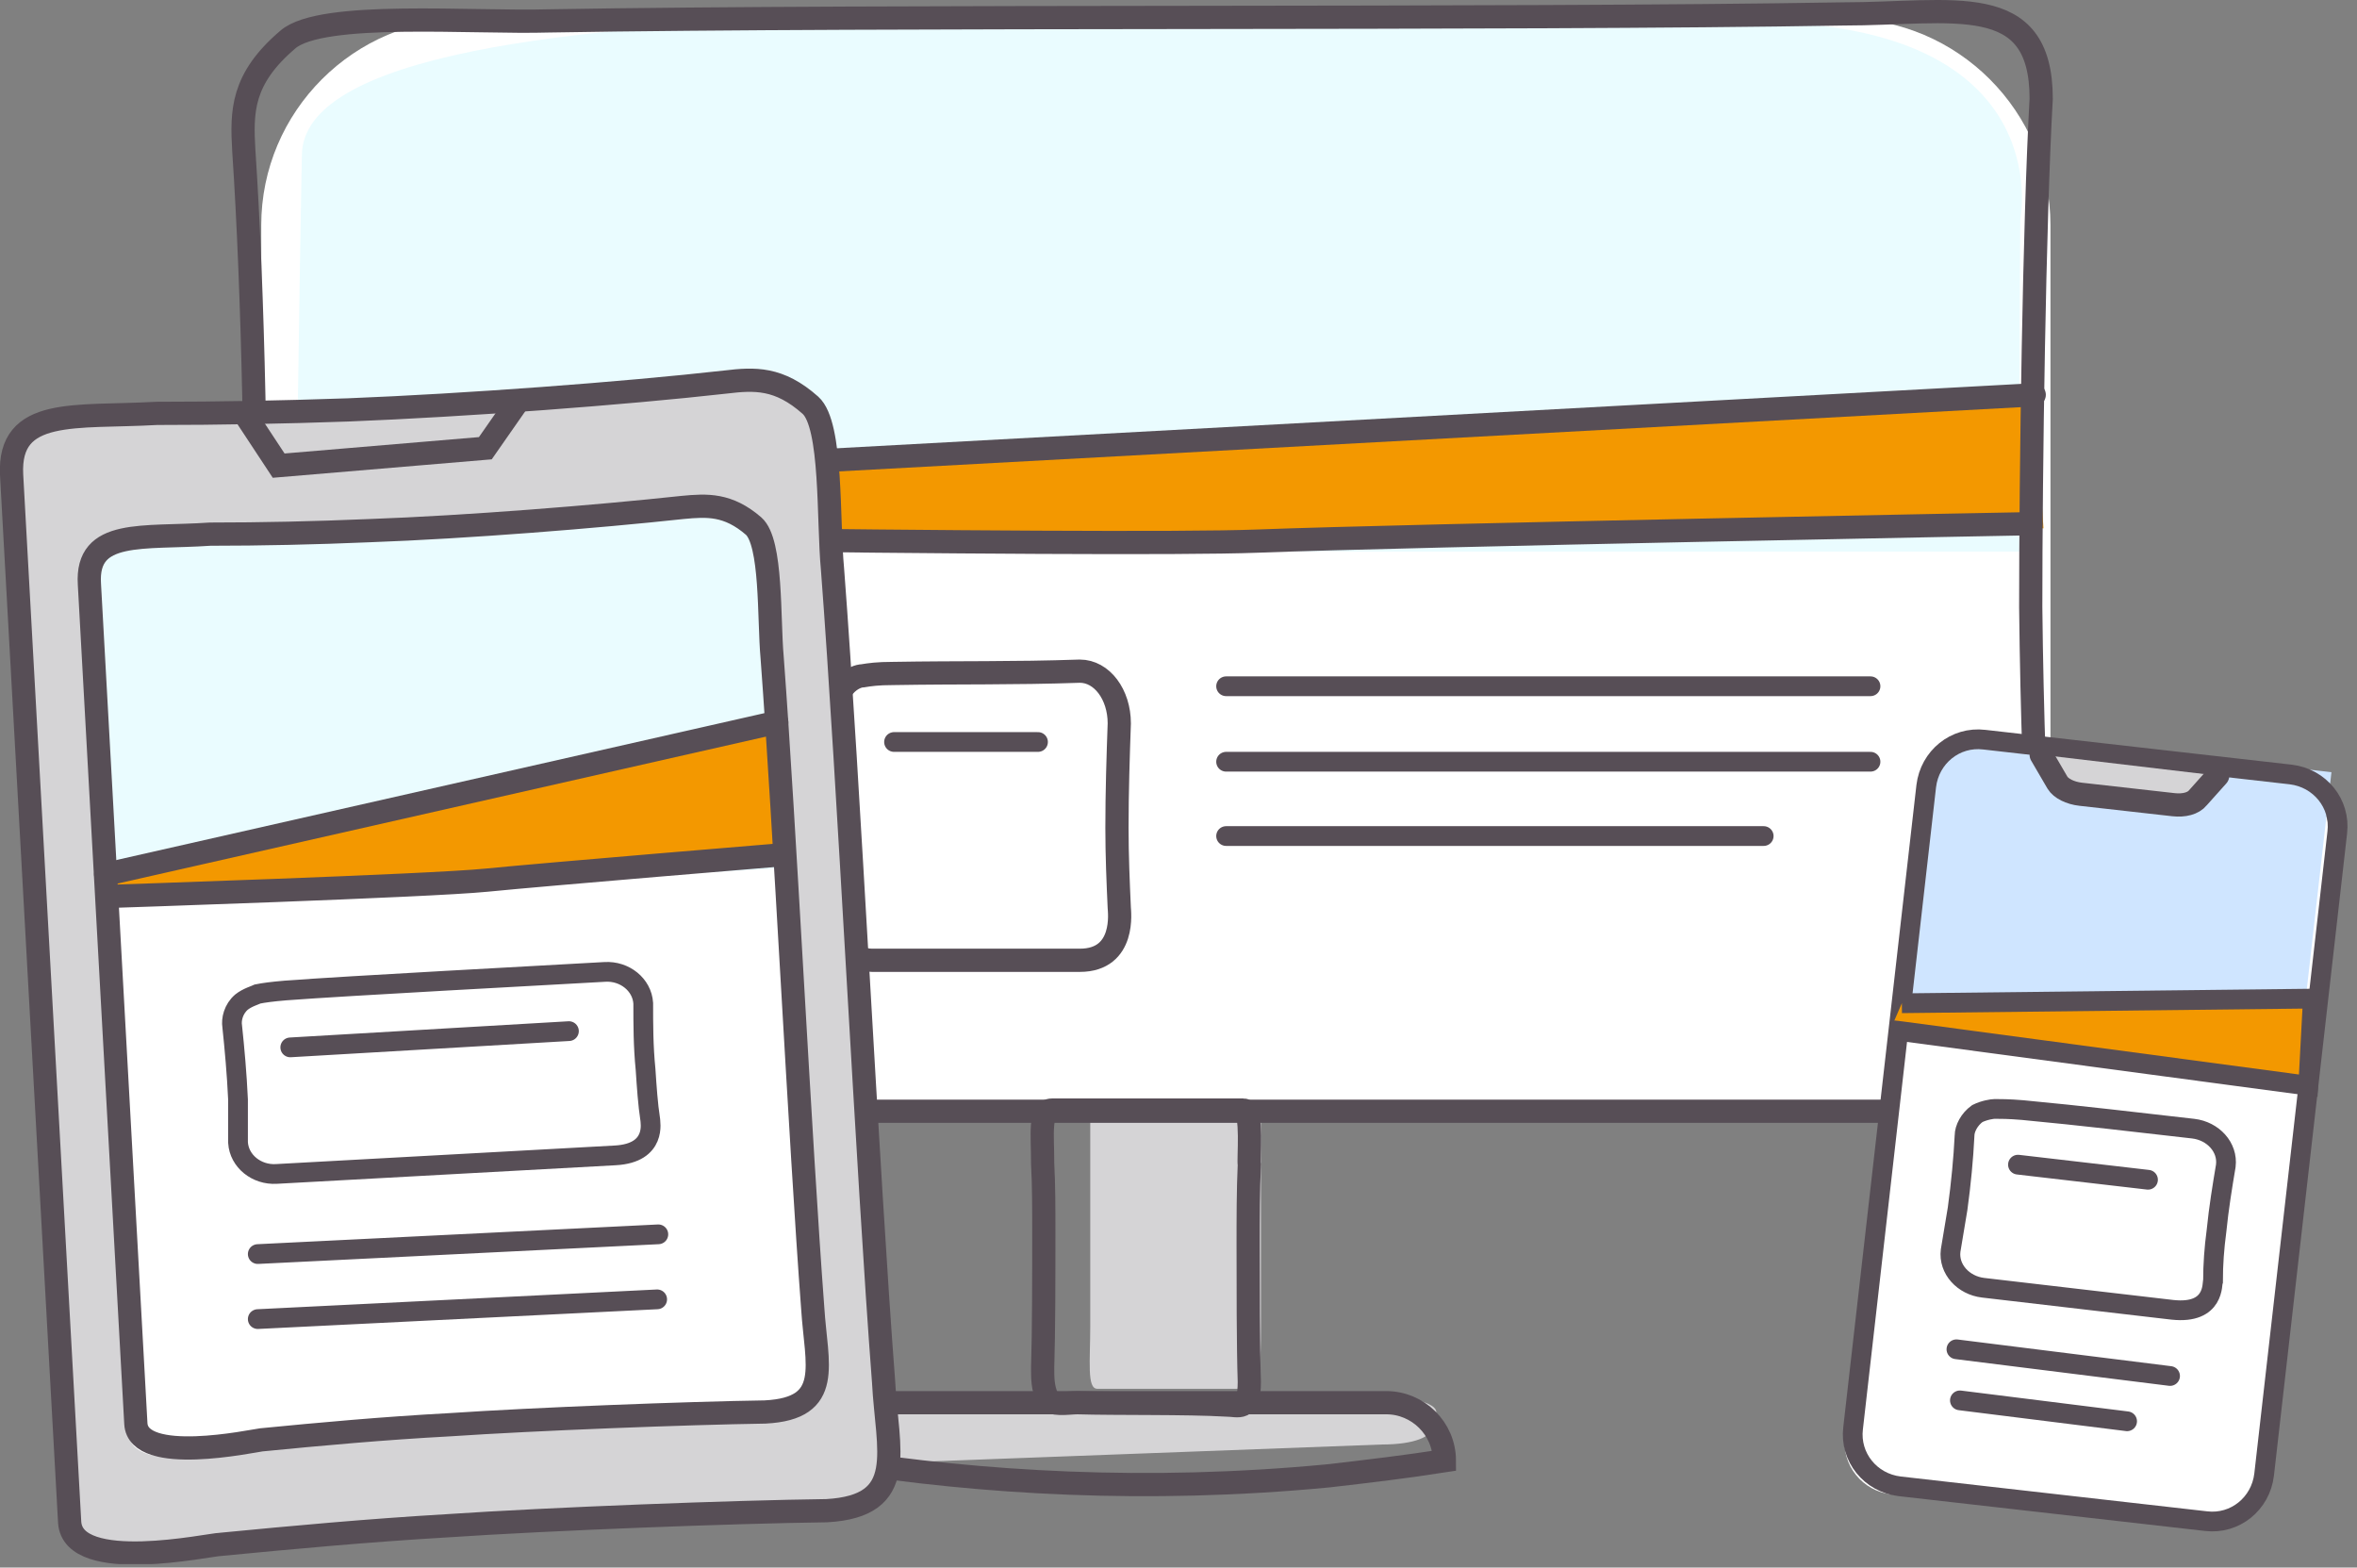 <svg width="203" height="135" viewBox="0 0 203 135" fill="none" xmlns="http://www.w3.org/2000/svg">
<rect x="0" y="0" width="203" height="135" fill="#808080" stroke="none"/>
<g clip-path="url(#clip0)">
<path d="M107.6 119.6H94.5C93.6 119.6 93.9 117.2 93.9 114.2V94.6C93.9 91.6 94.6 89.2 95.5 89.2H107C107.9 89.2 108.6 91.6 108.6 94.6V114.3C108.6 117.2 108.5 119.6 107.6 119.6Z" fill="#D5D4D6"/>
<path d="M119 124.4L76.3 126C73.3 126 72.9 125.8 72.9 125L74 121.6C74 120.8 76.4 120.2 79.4 120.2H118.3C121.3 120.2 123.7 120.8 123.7 121.6L123.4 122.9C123.3 123.7 121.9 124.4 119 124.4Z" fill="#D5D4D6"/>
<path d="M158.8 94.9H40.3C30.5 94.9 22.5 98 22.5 88.2V19.4C22.5 9.6 30.5 1.6 40.3 1.6H158.8C168.6 1.6 176.6 9.6 176.6 19.4V87.2C176.7 97.1 168.7 94.9 158.8 94.9Z" fill="white"/>
<path d="M173.9 47.4C173.9 31 174 18.9 174 18.9C174 18.9 177.5 1.4 149.7 1.9C116.3 2.5 26 -3.8 26 13.4C26 13.4 25.7 28.4 25.5 47.5H173.9V47.4Z" fill="#EAFCFF"/>
<path d="M176 45.5V46V45.5L22 46.3L22.5 42.3L175.2 34" fill="#F39800"/>
<path d="M22.5 45.9C22.5 45.9 95.3 47.1 108.3 46.6C121.3 46.1 174.9 45.1 174.9 45.1" stroke="#574E56" stroke-width="2" stroke-miterlimit="10" stroke-linecap="round"/>
<path d="M22.5 42.3L175.2 34" stroke="#574E56" stroke-width="2" stroke-miterlimit="10" stroke-linecap="round"/>
<path d="M105.6 72H151.9" stroke="#574E56" stroke-width="1.7" stroke-miterlimit="10" stroke-linecap="round"/>
<path d="M77 63.9H89.4" stroke="#574E56" stroke-width="1.7" stroke-miterlimit="10" stroke-linecap="round"/>
<path d="M105.6 65.6H161.1" stroke="#574E56" stroke-width="1.7" stroke-miterlimit="10" stroke-linecap="round"/>
<path d="M105.6 59.1H161.1" stroke="#574E56" stroke-width="1.7" stroke-miterlimit="10" stroke-linecap="round"/>
<path d="M171.8 95.7H28.3C18.8 95.7 21 88 21 78.6C21.5 71.5 21.8 64.2 21.9 56.6C22.2 43 21.8 24.9 21 13C20.8 9.6 20.8 6.8 24.8 3.4C27.7 0.9 40.7 2 47.3 1.8C76.4 1.3 129.6 1.7 158.7 1.2C168.2 1.2 175.8 -0.9 175.8 8.5C175.2 19.2 174.9 40.4 174.9 52.3C175 61.4 175.3 70.1 175.8 78.5C175.8 79.7 179 95.7 171.8 95.7Z" stroke="#574E56" stroke-width="2" stroke-miterlimit="10"/>
<path d="M107.1 95.6H90.6C89.5 95.6 89.8 97.7 89.8 100.2C89.9 102.1 89.9 104.1 89.9 106.1C89.9 109.7 89.9 114.6 89.8 117.8C89.8 118.7 89.8 119.5 90.2 120.4C90.5 121.1 92 120.8 92.8 120.8C96.1 120.9 102.2 120.8 105.6 121C106.7 121 107.6 121.6 107.6 119C107.5 116.1 107.5 110.5 107.5 107.3C107.5 104.9 107.5 102.5 107.6 100.3C107.5 99.9 107.9 95.6 107.1 95.6Z" stroke="#574E56" stroke-width="2" stroke-miterlimit="10"/>
<path d="M93 82.7H75.1C73.2 82.7 71.7 80.7 71.7 78.2C71.8 76.3 71.9 74.4 71.9 72.4C71.9 68.8 71.9 65.4 71.7 62.3C71.7 61.4 71.9 60 72.7 59.1C73.3 58.4 74 58.2 74.3 58.2C74.9 58.1 75.6 58 76.9 58C82.7 57.9 87.2 58 93 57.8C94.9 57.8 96.4 59.8 96.4 62.3C96.3 65.1 96.2 68.2 96.2 71.3C96.2 73.7 96.3 76 96.4 78.2C96.4 78.4 97 82.7 93 82.7Z" stroke="#574E56" stroke-width="2" stroke-miterlimit="10"/>
<path d="M124.4 125.8C121.2 126.3 117.9 126.7 114.4 127.1C98.7 128.6 84.5 127.7 72.3 125.8C72.3 125.5 72.3 123.7 73.8 122.3C74.7 121.4 76 120.8 77.3 120.8H119.4C122.1 120.8 124.4 123 124.4 125.8Z" stroke="#574E56" stroke-width="2" stroke-miterlimit="10"/>
<path d="M189.3 131.7L162.9 128.7C160.4 128.4 158.6 126.2 158.9 123.7L165.2 68.4C165.5 65.9 167.7 64.1 170.2 64.4L196.6 67.4C199.1 67.7 200.9 69.9 200.6 72.4L194.3 127.7C194.1 130.2 191.8 132 189.3 131.7Z" fill="white"/>
<path d="M197.8 92.9L163.9 89L166.4 66.8C166.7 64.5 168.8 62.8 171.1 63.1L200.8 66.5L197.8 92.9Z" fill="#CFE5FF"/>
<path d="M190 131L163.6 128C161.1 127.7 159.3 125.5 159.6 123L165.9 67.7C166.2 65.2 168.4 63.4 170.9 63.7L197.3 66.7C199.8 67 201.6 69.2 201.3 71.7L195 127C194.7 129.5 192.5 131.3 190 131Z" stroke="#574E56" stroke-width="1.7" stroke-miterlimit="10"/>
<path d="M173.8 100.3L185 101.6" stroke="#574E56" stroke-width="1.7" stroke-miterlimit="10" stroke-linecap="round"/>
<path d="M187.1 112.8L170.8 110.9C169.1 110.7 167.8 109.3 168 107.7C168.2 106.5 168.4 105.3 168.6 104.1C168.9 101.9 169.1 99.8 169.2 97.8C169.2 97.2 169.6 96.4 170.3 95.9C170.9 95.6 171.6 95.5 171.8 95.5C172.3 95.5 173 95.5 174.2 95.6C179.5 96.1 183.6 96.6 188.9 97.2C190.6 97.4 191.9 98.8 191.7 100.4C191.4 102.2 191.1 104 190.9 106C190.7 107.5 190.6 108.9 190.6 110.3C190.5 110.5 190.8 113.2 187.1 112.8Z" stroke="#574E56" stroke-width="1.7" stroke-miterlimit="10"/>
<path d="M162.8 88.7L163.7 88.8L198.8 93.5L199.2 86L163.8 86.4" fill="#F39800"/>
<path d="M162.8 88.7L163.7 88.8L198.8 93.5L199.2 86L163.8 86.4" stroke="#574E56" stroke-width="1.7" stroke-miterlimit="10"/>
<path d="M175.8 65L177.2 67.4C177.5 67.9 178.3 68.3 179.2 68.4L187.2 69.3C188.1 69.4 188.9 69.2 189.3 68.7L191 66.8" fill="#D5D4D6"/>
<path d="M175.8 65L177.2 67.4C177.5 67.9 178.3 68.3 179.2 68.4L187.2 69.3C188.1 69.4 188.9 69.2 189.3 68.7L191 66.8" stroke="#574E56" stroke-width="2" stroke-miterlimit="10" stroke-linecap="round"/>
<path d="M168.5 116.2L186.9 118.5" stroke="#574E56" stroke-width="1.7" stroke-miterlimit="10" stroke-linecap="round"/>
<path d="M168.8 120.6L183.2 122.4" stroke="#574E56" stroke-width="1.7" stroke-miterlimit="10" stroke-linecap="round"/>
<path d="M43.6 63.6L55.9 62.9" stroke="#574E56" stroke-width="1.7" stroke-miterlimit="10" stroke-linecap="round"/>
<path d="M59.8 81.5L41.9 82.5C40 82.6 38.4 80.7 38.2 78.2C38.2 76.3 38.1 74.4 38.1 72.4C37.9 68.8 37.7 65.4 37.4 62.3C37.3 61.4 37.5 60 38.2 59C38.7 58.3 39.5 58.1 39.7 58C40.2 57.8 41 57.7 42.3 57.6C48.1 57.1 52.6 57 58.4 56.5C60.3 56.4 61.9 58.3 62.1 60.8C62.1 63.6 62.2 66.7 62.4 69.8C62.5 72.2 62.7 74.5 63 76.7C62.9 77.1 63.8 81.3 59.8 81.5Z" stroke="#574E56" stroke-width="2" stroke-miterlimit="10"/>
<path d="M5.7 131.1L0.7 40.9C0.3 35 6.1 36 13.2 35.6C18.5 35.6 24 35.5 29.7 35.3C39.8 34.9 53.3 33.9 62.2 32.9C64.7 32.6 66.8 32.5 69.5 34.9C71.4 36.6 71 44.8 71.4 49C72.8 67.3 74.4 100.7 75.8 119C76.1 124.9 78 129.7 70.9 130.1C62.9 130.2 47.1 130.8 38.2 131.4C31.4 131.8 24.9 132.4 18.7 133C17.8 133 5.9 135.6 5.7 131.1Z" fill="#D5D4D6"/>
<path d="M11.1 123.5L7 51.2C6.7 46.4 11.6 47.3 17.4 46.9C21.8 46.9 26.4 46.8 31.1 46.6C39.5 46.3 50.7 45.4 58.1 44.6C60.2 44.4 62 44.3 64.2 46.2C65.8 47.6 65.5 54.2 65.8 57.5C66.9 72.2 68.2 99 69.3 113.6C69.6 118.4 71.1 122.2 65.2 122.5C58.5 122.6 45.4 123.1 38 123.6C32.4 123.9 26.9 124.4 21.8 124.9C21.1 124.9 11.3 127.1 11.1 123.5Z" fill="white"/>
<path d="M6 131.1L1 40.9C0.7 35 6.5 36 13.5 35.6C18.8 35.6 24.3 35.5 30 35.3C40.1 34.9 53.6 33.9 62.5 32.9C65 32.6 67.1 32.5 69.8 34.9C71.7 36.6 71.3 44.8 71.7 49C73.1 67.3 74.7 100.7 76.1 119C76.4 124.9 78.3 129.7 71.2 130.1C63.2 130.2 47.4 130.8 38.5 131.4C31.7 131.8 25.2 132.4 19 133C18.1 133 6.3 135.6 6 131.1Z" stroke="#574E56" stroke-width="2" stroke-miterlimit="10"/>
<path d="M21.1 35.7L24 40.1L41.8 38.6L44.8 34.3" stroke="#574E56" stroke-width="2" stroke-miterlimit="10"/>
<path d="M66.9 74.8C67 74.8 67.1 74.7 67.1 74.6C66.6 66 66.3 59.6 66.3 59.6C66.3 59.6 65.6 43.5 63.1 43.6C50.3 44.3 7.4 46.2 7.5 48.3C7.5 48.3 9.6 67.7 10.1 77.7C10.1 77.8 10.2 77.9 10.3 77.9L66.9 74.8Z" fill="#EAFCFF"/>
<path d="M67.9 73.8V74V73.8L9.3 77.4C9.2 77.4 9 77.3 9.1 77.2L8.8 75.6C8.8 75.5 8.9 75.4 9 75.4L67 62.5" fill="#F39800"/>
<path d="M9.3 77.2C9.3 77.2 36.9 76.3 41.9 75.8C46.9 75.3 67.5 73.6 67.5 73.6" stroke="#574E56" stroke-width="2" stroke-miterlimit="10" stroke-linecap="round"/>
<path d="M9.1 75.3L66.9 62.2" stroke="#574E56" stroke-width="2" stroke-miterlimit="10" stroke-linecap="round"/>
<path d="M11.7 122.6L7.7 50.3C7.4 45.5 12.3 46.4 18.1 46C22.5 46 27.1 45.9 31.8 45.7C40.2 45.4 51.4 44.5 58.8 43.7C60.9 43.5 62.7 43.4 64.9 45.3C66.5 46.7 66.2 53.3 66.5 56.6C67.6 71.3 68.9 98.1 70 112.7C70.3 117.5 71.8 121.3 65.9 121.6C59.2 121.7 46.1 122.2 38.7 122.7C33.1 123 27.6 123.5 22.5 124C21.7 124.1 11.9 126.2 11.7 122.6Z" stroke="#574E56" stroke-width="2" stroke-miterlimit="10"/>
<path d="M25 90.2L49 88.8" stroke="#574E56" stroke-width="1.7" stroke-miterlimit="10" stroke-linecap="round"/>
<path d="M53 99.5L23.8 101.1C22.1 101.2 20.6 100 20.5 98.4C20.5 97.2 20.5 96 20.5 94.7C20.4 92.5 20.2 90.3 20 88.4C19.9 87.8 20.1 86.9 20.8 86.3C21.3 85.9 22 85.7 22.2 85.6C22.7 85.5 23.4 85.4 24.6 85.3C29.9 84.9 46.8 84 52.1 83.7C53.8 83.6 55.3 84.8 55.4 86.4C55.4 88.2 55.4 90.1 55.6 92.1C55.7 93.6 55.8 95.1 56 96.4C56 96.6 56.6 99.3 53 99.5Z" stroke="#574E56" stroke-width="1.7" stroke-miterlimit="10"/>
<path d="M22.2 108L56.7 106.3" stroke="#574E56" stroke-width="1.7" stroke-miterlimit="10" stroke-linecap="round"/>
<path d="M22.2 113.6L56.6 111.9" stroke="#574E56" stroke-width="1.7" stroke-miterlimit="10" stroke-linecap="round"/>
</g>
<defs>
<clipPath id="clip0">
<rect width="202.2" height="134.7" fill="white"/>
</clipPath>
</defs>
</svg>
